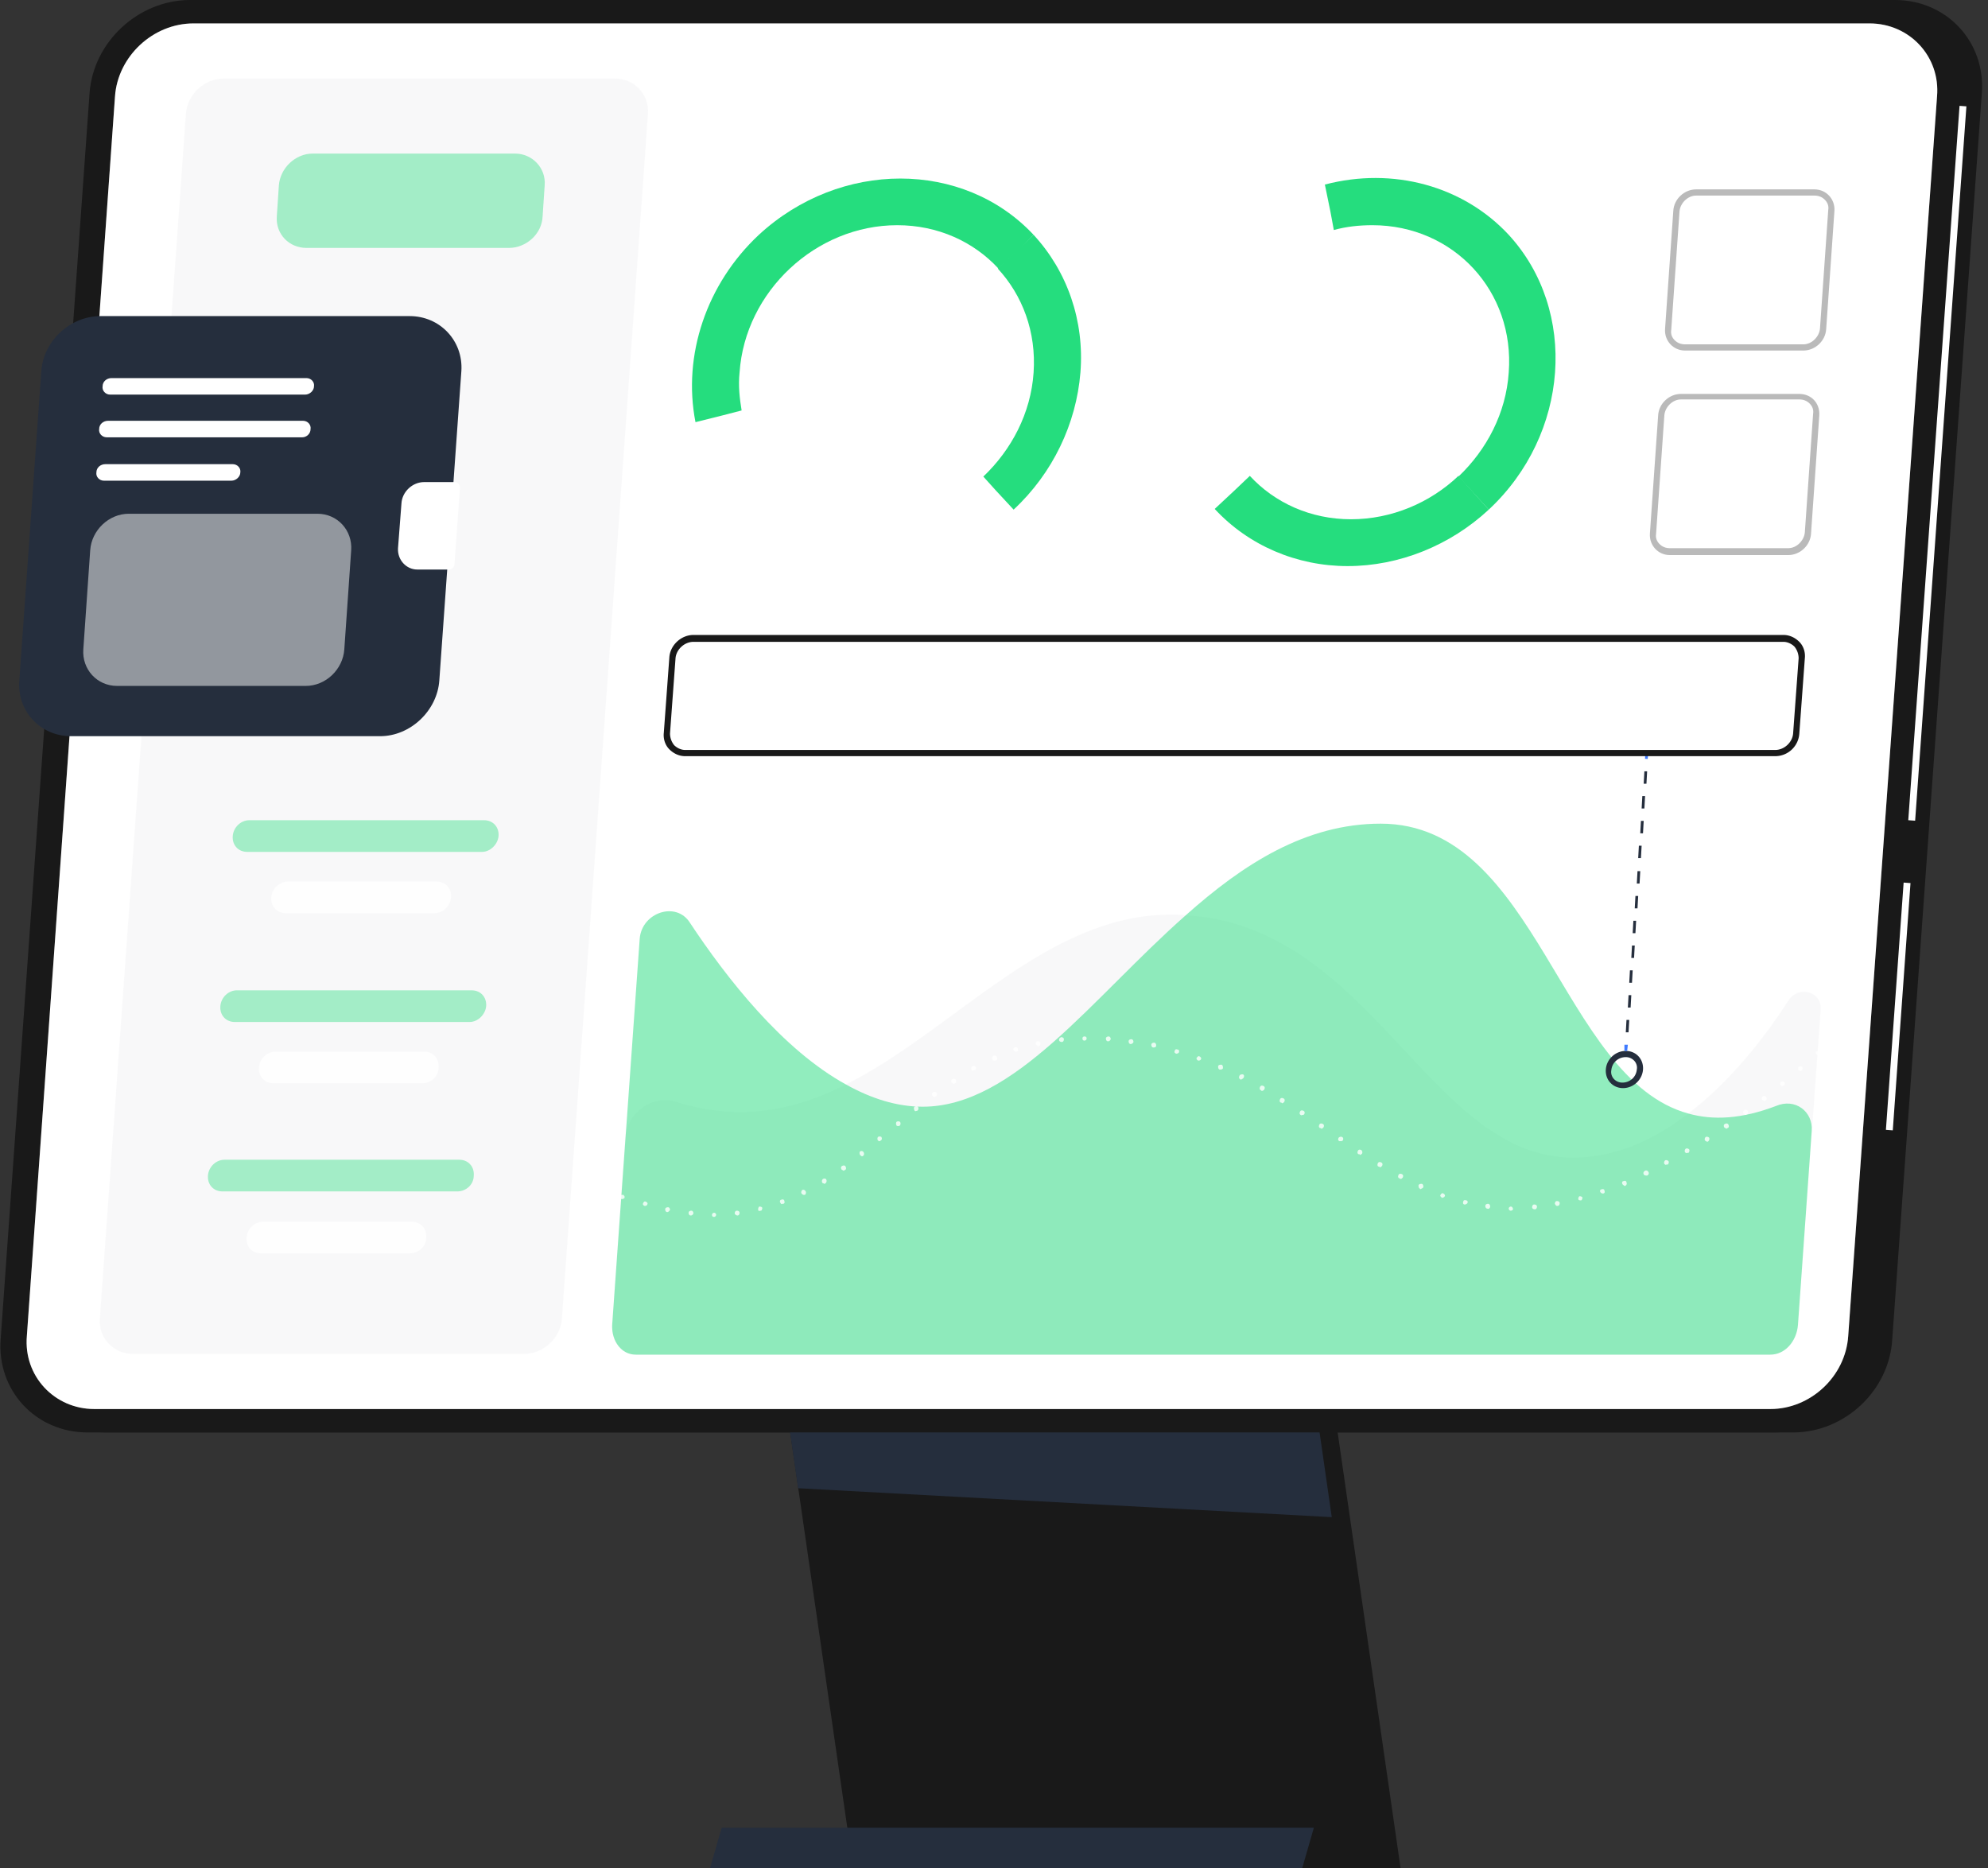 <?xml version="1.0" encoding="UTF-8"?>
<svg xmlns="http://www.w3.org/2000/svg" width="382" height="359" fill="none">
  <rect width="100%" height="100%" fill="#333333" stroke="none"/>
  <path d="M344.554 275.238H20.377c-9.924 0-17.466-8.072-16.672-17.997L20.906 17.996C21.568 8.072 30.301 0 40.092 0h324.045c9.924 0 17.466 8.072 16.672 17.996l-17.201 239.245c-.529 9.925-9.13 17.997-19.054 17.997z" fill="#191919"></path>
  <path d="M269.133 359H163.941l-18.789-130.076h105.192L269.133 359z" fill="#191919"></path>
  <path d="M252.461 351.193H138.669l-2.25 7.807h113.793l2.249-7.807zm3.441-59.679l-102.546-5.558-8.204-57.032h101.752l8.998 62.59z" fill="#252E3D"></path>
  <path d="M340.849 275.238H16.804c-9.923 0-17.466-8.072-16.672-17.997l17.07-239.245C17.861 8.072 26.595 0 36.52 0h324.045c9.923 0 17.465 8.072 16.672 17.996l-17.202 239.245c-.529 9.925-9.262 17.997-19.186 17.997z" fill="#191919"></path>
  <path d="M376.53 20.339L366.68 157.6l1.32.094 9.85-137.26-1.32-.095zm-10.742 149.245l-3.405 47.514 1.32.094 3.405-47.513-1.32-.095zm-25.6 101.155H18.128c-7.675 0-13.63-6.352-12.968-14.027L22.097 18.526c.53-7.675 7.277-14.027 15.084-14.027h322.06c7.675 0 13.629 6.352 12.967 14.027L355.14 256.712c-.53 7.807-7.278 14.027-14.952 14.027z" fill="#fff"></path>
  <path opacity=".2" d="M340.188 270.739H18.128c-7.675 0-13.63-6.352-12.968-14.027L22.097 18.526c.53-7.675 7.277-14.027 15.084-14.027h322.06c7.675 0 13.629 6.352 12.967 14.027L355.14 256.712c-.53 7.807-7.278 14.027-14.952 14.027z" fill="#fff"></path>
  <path opacity=".5" d="M100.693 260.153H25.537c-3.705 0-6.616-3.044-6.351-6.749l16.54-231.57c.264-3.705 3.572-6.749 7.277-6.749h75.156c3.705 0 6.616 3.044 6.352 6.749l-16.54 231.57c-.265 3.705-3.573 6.749-7.278 6.749z" fill="#F2F2F5"></path>
  <path opacity=".4" d="M97.782 47.637h-38.9c-3.309 0-5.955-2.646-5.69-6.087l.397-5.954c.264-3.308 3.175-6.087 6.483-6.087h38.901c3.308 0 5.955 2.779 5.69 6.087l-.397 5.954c-.132 3.44-3.176 6.087-6.484 6.087z" fill="#25DD7E"></path>
  <path d="M73.04 141.456H13.628c-5.822 0-10.321-4.763-9.924-10.586l4.234-59.546c.397-5.823 5.557-10.587 11.38-10.587h59.41c5.822 0 10.32 4.764 9.924 10.587l-4.235 59.414c-.397 5.822-5.557 10.718-11.379 10.718z" fill="#252E3D"></path>
  <path d="M81.507 92.628c-2.249 0-4.234 1.853-4.366 4.102l-.662 8.601c-.132 2.25 1.588 4.102 3.705 4.102h6.087c.53 0 1.058-.397 1.058-1.058l1.059-14.688c0-.53-.397-1.059-.926-1.059h-5.955zm-22.89-16.805H21.17c-.927 0-1.588-.794-1.456-1.588 0-.927.794-1.588 1.72-1.588H58.88c.926 0 1.588.794 1.456 1.588 0 .794-.794 1.588-1.72 1.588zm-.53 8.204H20.51c-.926 0-1.588-.794-1.455-1.588 0-.926.794-1.588 1.72-1.588H58.22c.926 0 1.587.794 1.455 1.588 0 .926-.794 1.588-1.588 1.588zm-13.628 8.336h-24.48c-.925 0-1.587-.793-1.455-1.588 0-.926.794-1.587 1.72-1.587h24.48c.926 0 1.587.794 1.455 1.587 0 .794-.794 1.588-1.72 1.588z" fill="#fff"></path>
  <path opacity=".5" d="M58.749 131.796H22.494c-3.837 0-6.748-3.175-6.484-7.013l1.324-19.055c.264-3.837 3.572-7.013 7.41-7.013h36.254c3.837 0 6.748 3.176 6.484 7.013l-1.323 19.055c-.265 3.838-3.573 7.013-7.41 7.013z" fill="#fff"></path>
  <path opacity=".4" d="M92.622 163.687h-45.12c-1.72 0-2.911-1.323-2.779-3.043.133-1.721 1.588-3.044 3.176-3.044h45.12c1.72 0 2.911 1.323 2.779 3.044-.133 1.587-1.588 3.043-3.176 3.043z" fill="#25DD7E"></path>
  <path opacity=".8" d="M83.492 175.464h-28.58c-1.72 0-2.911-1.323-2.779-3.043.132-1.721 1.588-3.044 3.176-3.044h28.58c1.72 0 2.911 1.323 2.779 3.044-.133 1.72-1.588 3.043-3.176 3.043z" fill="#fff"></path>
  <path opacity=".4" d="M90.24 196.372H45.12c-1.72 0-2.91-1.324-2.778-3.044.132-1.72 1.587-3.043 3.175-3.043h45.12c1.72 0 2.911 1.323 2.779 3.043-.132 1.588-1.588 3.044-3.176 3.044z" fill="#25DD7E"></path>
  <path opacity=".8" d="M81.11 208.149H52.53c-1.72 0-2.911-1.324-2.779-3.044.133-1.72 1.588-3.043 3.176-3.043h28.58c1.72 0 2.911 1.323 2.78 3.043 0 1.72-1.456 3.044-3.177 3.044z" fill="#fff"></path>
  <path opacity=".4" d="M87.859 228.924h-45.12c-1.72 0-2.911-1.323-2.78-3.044.133-1.72 1.589-3.043 3.176-3.043h45.12c1.72 0 2.912 1.323 2.78 3.043 0 1.721-1.456 3.044-3.176 3.044z" fill="#25DD7E"></path>
  <path opacity=".8" d="M78.729 240.833h-28.58c-1.72 0-2.912-1.323-2.78-3.043.133-1.721 1.588-3.044 3.176-3.044h28.58c1.72 0 2.912 1.323 2.78 3.044 0 1.72-1.456 3.043-3.176 3.043z" fill="#fff"></path>
  <path opacity=".5" d="M343.628 192.269c1.985-3.043 6.484-1.72 6.219 1.721l-4.367 60.605c-.264 3.176-2.514 5.69-5.292 5.69H122.129c-2.646 0-4.631-2.514-4.499-5.69l2.514-35.993c.397-4.896 5.293-8.336 9.792-6.881 12.305 3.838 22.89 1.588 32.55-3.308 20.906-10.454 38.504-32.684 62.586-32.684.926 0 1.852 0 2.778.132 35.858 2.117 46.708 46.579 74.495 46.579 8.204 0 15.746-3.573 22.229-8.601 8.072-6.22 14.555-14.556 19.054-21.57z" fill="#F2F2F5"></path>
  <path opacity=".5" d="M348.127 217.279l-2.647 37.316c-.264 3.176-2.514 5.69-5.292 5.69H122.129c-2.646 0-4.631-2.514-4.499-5.69l5.293-74.235c.397-5.028 7.013-7.278 9.659-3.043 7.013 10.586 17.73 24.348 30.036 31.096 4.763 2.647 9.659 4.235 14.687 4.235 17.598 0 32.55-20.908 50.545-36.787 10.983-9.792 23.024-17.599 37.446-17.599 30.168 0 34.535 48.96 59.146 55.709 4.763 1.323 10.188 1.059 16.804-1.456 3.705-1.588 7.145 1.059 6.881 4.764z" fill="#25DD7E"></path>
  <path opacity=".8" d="M349.318 202.723c-.133 0-.265 0-.265-.132l-.132-.132v-.133c0-.132 0-.264.132-.264.132-.133.397-.133.662 0a.409.409 0 01.132.264v.133s0 .132-.132.132c-.265.132-.397.132-.397.132zM137.213 233.82c-.265 0-.397-.133-.397-.397 0-.265.265-.397.397-.397.265 0 .397.265.397.397s-.132.397-.397.397zm-4.499-.265c-.264 0-.397-.264-.397-.529s.265-.397.53-.397c.264 0 .396.265.396.529-.132.265-.264.397-.529.397zm8.469-.397c0-.264.132-.529.396-.529.265 0 .53.132.53.397s-.133.529-.397.529c-.265 0-.529-.264-.529-.397zm-12.968-.264c-.264 0-.397-.265-.397-.53 0-.264.265-.397.53-.397.264 0 .397.265.397.53-.133.132-.265.397-.53.397zm17.466-.53c0-.264.133-.529.265-.529.265 0 .529.132.529.265 0 .264-.132.529-.264.529h-.133c-.264.132-.397 0-.397-.265zm144.623.265c-.265 0-.397-.265-.397-.397 0-.265.265-.397.397-.397.265 0 .397.265.397.397.132.132-.132.397-.397.397zm4.102-.662c0-.264.132-.529.397-.529s.529.132.529.397-.132.529-.397.529c-.264 0-.529-.132-.529-.397zm-8.601.265c-.264 0-.397-.265-.397-.529 0-.265.265-.397.53-.397.264 0 .397.264.397.529s-.265.529-.53.397c0 .132 0 .132 0 0zm-161.956-.529c-.265-.133-.397-.265-.265-.53.133-.264.265-.397.53-.264.264.132.397.264.264.529-.132.265-.264.265-.529.265zm174.923-.397c0-.265.133-.53.397-.53.265 0 .53.133.53.397 0 .265-.133.53-.397.53h-.133c-.132 0-.264-.133-.397-.397zm-17.333.132c-.265 0-.397-.265-.265-.529 0-.265.265-.397.529-.265.265 0 .397.265.265.529-.132.133-.265.265-.529.265zm-131.524-.397c-.132-.265 0-.529.265-.529.265-.133.529 0 .529.264.133.265 0 .53-.264.53h-.133c-.132.132-.264 0-.397-.265zm153.356-.662c0-.264.133-.529.265-.529.264 0 .529.132.529.265 0 .264-.132.529-.265.529h-.132c-.264 0-.397-.132-.397-.265zm-26.199-.264c-.264-.133-.397-.397-.264-.53.132-.264.397-.397.529-.264.265.132.397.397.265.529 0 .132-.265.265-.397.265-.133.132-.133.132-.133 0zm-123.055-.794c-.132-.265 0-.53.133-.662.264-.132.529 0 .661.265.133.264 0 .529-.132.661h-.265c-.132 0-.264-.132-.397-.264zm153.488-.265c-.132-.265 0-.529.265-.529.265-.133.529 0 .529.264.133.265 0 .53-.264.53h-.133c-.132 0-.264-.133-.397-.265zm-34.667-.662c-.264-.132-.264-.397-.264-.661.132-.265.397-.265.661-.265.265.132.265.397.265.662-.133.132-.265.264-.397.264-.132.133-.132.133-.265 0zm38.902-.926c-.133-.264 0-.529.264-.529.265-.132.529 0 .529.265.133.264 0 .529-.264.661h-.133c-.132-.132-.396-.265-.396-.397zm-153.753-.264c-.132-.265 0-.53.132-.662.265-.132.529-.132.662.132.132.265 0 .53-.133.662 0 0-.132.132-.264.132-.133-.132-.397-.132-.397-.264zm110.882-.794c-.265-.133-.265-.397-.133-.662.133-.265.397-.265.662-.132.265.132.265.397.132.661-.132.133-.264.265-.397.265-.132-.132-.264-.132-.264-.132zm46.972-.794c-.132-.265 0-.53.265-.662s.529 0 .662.265c.132.264 0 .529-.265.661h-.132c-.265 0-.53-.132-.53-.264zm-154.149-.927c-.133-.264-.133-.529.132-.661.265-.133.529-.133.662.132.132.265.132.529-.133.662-.132 0-.132.132-.264.132-.133-.132-.265-.132-.397-.265zm103.207-.529c-.264-.132-.264-.397-.132-.662.132-.264.397-.264.661-.132.265.132.265.397.133.662-.133.132-.265.264-.397.264-.133-.132-.133-.132-.265-.132zm54.912-.529c-.132-.265 0-.53.132-.662.265-.132.529 0 .662.132.132.265 0 .53-.133.662h-.264c-.132.132-.265 0-.397-.132zm-154.547-1.721c-.132-.264-.132-.529 0-.661.133-.132.53-.132.662.132.132.133.132.529 0 .662-.132 0-.132.132-.265.132-.132 0-.264-.132-.397-.265zm95.798-.132c-.265-.132-.265-.397-.132-.661.132-.265.397-.265.661-.133.133.133.265.397.133.662-.133.132-.265.264-.397.264 0-.132-.133-.132-.265-.132zm62.718-.397c-.132-.264 0-.529.133-.661.264-.133.529 0 .661.132.133.265 0 .529-.132.662h-.265c-.132.132-.264 0-.397-.133zm-66.423-2.117c-.265-.132-.265-.397-.132-.662.132-.132.397-.264.661-.132.265.132.265.397.133.662-.133.132-.265.132-.397.132h-.265zm70.261-.132c-.133-.265 0-.53.132-.662.265-.132.529 0 .661.132.133.265.001.53-.132.662 0 0-.132.132-.264.132-.133-.132-.265-.132-.397-.264zm-158.913 0c-.133-.133-.133-.53 0-.662.132-.132.529-.132.661 0 .132.265.132.529-.132.662-.133.132-.133.132-.265.132 0 0-.132 0-.264-.132zm162.617-2.515c-.132-.264-.132-.529.133-.661.264-.133.529-.132.661.132.133.265.133.529-.132.662-.132 0-.132.132-.265.132-.132-.132-.264-.132-.397-.265zm-77.67.133c-.264-.133-.264-.397-.132-.662.132-.264.397-.265.661-.132.265.132.265.397.133.661-.133.133-.265.265-.397.265-.132-.132-.132-.132-.265-.132zm-81.375-.53c-.132-.132-.132-.529 0-.661s.529-.132.662 0c.132.132.132.529 0 .661-.133.133-.133.133-.265.133-.265 0-.397 0-.397-.133zm77.67-1.984c-.264-.133-.264-.397-.132-.662s.397-.265.662-.132c.264.132.264.397.132.661-.132.133-.265.133-.397.133-.132.132-.265 0-.265 0zm85.08-.265c-.132-.132-.132-.529.133-.662.132-.132.529-.132.661.133.133.132.133.529-.132.661-.132 0-.132.133-.265.133-.132 0-.264-.133-.397-.265zm-159.31-.662c-.132-.132-.132-.529 0-.661.265-.133.53-.133.662 0 .132.132.132.529 0 .661-.132.133-.132.133-.265.133-.264.132-.397 0-.397-.133zm70.393-1.455c-.264-.133-.265-.397-.132-.662.132-.265.397-.265.661-.132.265.132.265.397.133.661-.133.133-.265.265-.397.265-.133-.132-.133-.132-.265-.132zm92.49-.53c-.132-.264-.132-.529.132-.661.133-.133.53-.133.662.132.132.132.132.529-.132.662-.133 0-.133.132-.265.132-.132-.132-.265-.132-.397-.265zm-159.442-.794c-.133-.264-.133-.529.132-.661.132-.132.529-.132.661.132.133.132.133.529-.132.662-.132 0-.132.132-.264.132-.133 0-.265-.132-.397-.265zm63.115-1.058c-.265-.132-.265-.397-.132-.662.132-.264.397-.264.661-.132.265.132.265.397.133.662-.133.132-.265.264-.397.264-.133 0-.133 0-.265-.132zm99.9-.926c-.133-.133-.133-.53 0-.662.264-.132.529-.132.661 0s.132.529 0 .662c-.132 0-.265.132-.265.132-.132 0-.264 0-.396-.132zm-159.311-.53c-.132-.264-.132-.529.133-.661.264-.133.529-.133.661.132.133.265.133.529-.132.662-.132 0-.132.132-.265.132-.132-.132-.397-.265-.397-.265zm55.441-.661c-.264-.133-.264-.397-.132-.662s.397-.265.662-.265c.264.133.264.397.132.662-.132.132-.265.265-.397.265 0 .132-.132.132-.265 0zm107.31-1.721c-.133-.132-.133-.529 0-.661.132-.133.529-.133.661 0 .133.132.133.529 0 .661-.132.133-.132.133-.264.133-.133 0-.265 0-.397-.133zm-158.913-.132c-.133-.265 0-.529.132-.662.265-.132.529 0 .662.133.132.264 0 .529-.133.661h-.264c-.265.133-.397.133-.397-.132zm47.634 0c-.265-.132-.265-.397-.265-.662.133-.264.397-.264.662-.264.264.132.264.397.264.661 0 .133-.264.265-.396.265h-.265zm-4.102-1.72c-.265-.132-.397-.397-.265-.529.133-.265.397-.397.53-.265.264.132.397.397.264.529 0 .133-.264.265-.397.265h-.132zm-39.563-.265c-.132-.264 0-.529.265-.661.264-.133.529 0 .661.264.133.265 0 .53-.264.662h-.133c-.396 0-.529-.132-.529-.265zm35.329-1.058c-.265-.133-.397-.265-.265-.53 0-.264.265-.397.53-.264.264 0 .396.264.264.529 0 .132-.264.265-.529.265.132 0 0 0 0 0zm-31.227-.662c-.132-.265 0-.529.265-.529.264-.133.529 0 .529.264.132.265 0 .53-.265.53h-.132c-.132 0-.397-.133-.397-.265zm26.86-.529c-.264 0-.397-.265-.397-.53 0-.264.265-.397.53-.397.264 0 .397.265.397.53 0 .264-.133.397-.53.397.133 0 .133 0 0 0zm-22.626-.662c0-.265.133-.529.397-.529.265 0 .529.132.529.397 0 .264-.132.529-.397.529h-.132l-.397-.397zm18.26 0c-.265 0-.397-.265-.397-.529 0-.265.265-.397.529-.397.265 0 .397.264.397.529 0 .132-.264.397-.529.397zm-13.761-.794c0-.265.132-.397.397-.529.265 0 .529.132.529.397 0 .264-.132.529-.397.529-.264 0-.529-.132-.529-.397zm9.394.265c-.264 0-.396-.265-.396-.53 0-.264.264-.397.529-.397.264 0 .397.265.397.53-.133.264-.265.397-.53.397zm-4.895-.53c0-.264.132-.397.397-.397.264 0 .397.133.397.397 0 .265-.265.397-.397.397-.265 0-.397-.132-.397-.397zm-88.52 30.832h-.133s-.132 0-.132-.132l-.132-.132v-.133c0-.132 0-.264.132-.264l.132-.133h.397s.132 0 .132.133c.133.132.133.132.133.264v.133s0 .132-.133.132l-.132.132h-.264z" fill="#fff"></path>
  <path d="M191.992 94.878l-3.043-3.308c-5.425 5.16-12.835 8.336-20.641 8.336-13.1 0-23.421-8.866-25.802-20.907l-4.631 1.19-4.235 1.06c1.191 6.35 4.102 12.04 8.469 16.672 13.364 14.424 37.181 14.424 52.794 0l-2.911-3.043z" fill="#fff"></path>
  <path d="M198.608 45.123l-4.102 3.838-2.778 2.646c4.763 5.16 7.41 12.174 6.88 19.981-.529 7.808-4.234 14.82-9.659 19.982l2.382 2.646 3.44 3.705c7.542-7.013 12.041-16.54 12.835-26.333.794-9.924-2.514-19.452-8.998-26.465z" fill="#25DD7E"></path>
  <path d="M198.608 45.123c-13.496-14.423-37.181-14.423-52.794 0-10.056 9.395-14.688 23.157-12.174 35.993l5.293-1.323 3.573-.927c-.397-2.382-.662-4.763-.397-7.278 1.058-15.614 14.687-28.317 30.3-28.317 7.807 0 14.688 3.175 19.451 8.336l3.573-3.308 3.175-3.176z" fill="#25DD7E"></path>
  <path d="M236.583 94.878l3.573-3.308c-4.764-5.161-7.41-12.174-6.881-19.982.927-13.1 10.586-24.083 22.891-27.259l-.926-4.499-.794-4.102c-6.483 1.72-12.438 5.028-17.466 9.66-15.349 14.159-17.069 37.977-3.572 52.533l3.175-3.043z" fill="#fff"></path>
  <path d="M286.07 97.921l-3.44-3.837-2.382-2.647c-5.425 5.16-12.835 8.337-20.642 8.337-7.806 0-14.687-3.176-19.45-8.337l-2.779 2.647-3.969 3.705c6.483 7.013 15.745 10.983 25.537 10.983 9.924 0 19.715-3.97 27.125-10.85z" fill="#25DD7E"></path>
  <path d="M286.07 97.921c15.481-14.423 17.201-38.242 3.837-52.798-8.733-9.395-22.229-13.1-35.329-9.66l1.059 5.161.662 3.573c2.381-.662 4.895-.927 7.409-.927 15.614 0 27.39 12.704 26.199 28.318-.529 7.808-4.234 14.82-9.659 19.982l3.043 3.308 2.779 3.043z" fill="#25DD7E"></path>
  <path opacity=".3" d="M348.656 37.58c.794 0 1.456.265 1.985.794.529.53.794 1.191.661 1.985l-1.587 22.76c-.133 1.588-1.588 3.044-3.176 3.044H323.78c-.794 0-1.455-.265-1.984-.794-.53-.53-.794-1.191-.662-1.985l1.588-22.76c.132-1.588 1.588-3.044 3.175-3.044h22.759zm0-1.19h-22.759c-2.249 0-4.234 1.852-4.366 4.102l-1.588 22.76c-.132 2.25 1.588 4.102 3.837 4.102h22.759c2.249 0 4.234-1.853 4.366-4.102l1.588-22.76c.133-2.25-1.588-4.102-3.837-4.102zm-2.911 40.359c.794 0 1.456.265 1.985.794.529.53.794 1.19.661 1.985l-1.587 22.76c-.133 1.588-1.588 3.043-3.176 3.043h-22.759c-.794 0-1.455-.264-1.984-.794-.53-.529-.794-1.19-.662-1.984l1.588-22.76c.132-1.588 1.588-3.044 3.175-3.044h22.759zm0-1.059h-22.759c-2.249 0-4.234 1.853-4.366 4.103l-1.588 22.76c-.132 2.249 1.588 4.102 3.837 4.102h22.759c2.249 0 4.234-1.853 4.366-4.102l1.588-22.76c.133-2.382-1.588-4.103-3.837-4.103z" fill="#191919"></path>
  <path d="M312.401 203.12c.662 0 1.191.265 1.588.662s.661 1.058.529 1.72c-.132 1.456-1.323 2.514-2.778 2.514a2.19 2.19 0 01-1.588-.661c-.397-.397-.662-1.059-.53-1.721.133-1.455 1.324-2.514 2.779-2.514zm0-1.191c-1.985 0-3.705 1.588-3.837 3.573-.132 1.985 1.323 3.573 3.308 3.573 1.985 0 3.705-1.588 3.837-3.573.132-1.985-1.323-3.573-3.308-3.573z" fill="#252E3D"></path>
  <path d="M312.666 201.929h-.53v-1.191h.662l-.132 1.191z" fill="#407BFF"></path>
  <path d="M312.93 198.356h-.529l.132-2.381h.53l-.133 2.381zm.397-4.763h-.529l.132-2.382h.53l-.133 2.382zm.265-4.764h-.529l.132-2.382h.529l-.132 2.382zm.397-4.764h-.529l.132-2.382h.529l-.132 2.382zm.265-4.763h-.53l.133-2.382h.529l-.132 2.382zm.396-4.764h-.529l.133-2.382h.529l-.133 2.382zm.397-4.764h-.529l.132-2.382h.53l-.133 2.382zm.265-4.896h-.529l.132-2.382h.529l-.132 2.382zm.397-4.764h-.529l.132-2.382h.529l-.132 2.382zm.265-4.763h-.53l.133-2.382h.529l-.132 2.382zm.397-4.764h-.53l.133-2.382h.529l-.132 2.382z" fill="#252E3D"></path>
  <path d="M316.173 144.611l-.085 1.188.528.037.085-1.188-.528-.037z" fill="#407BFF"></path>
  <path d="M341.114 145.294H131.656c-1.191 0-2.25-.529-3.044-1.323-.794-.794-1.19-1.985-1.058-3.176l1.058-14.424c.133-2.382 2.25-4.367 4.631-4.367h209.459c1.191 0 2.249.53 3.043 1.324s1.191 1.985 1.059 3.176l-1.059 14.423a4.642 4.642 0 01-4.631 4.367zm-207.871-21.966c-1.72 0-3.307 1.455-3.44 3.176l-1.058 14.423c0 .794.264 1.588.794 2.25.529.529 1.323.926 2.117.926h209.458c1.72 0 3.308-1.456 3.44-3.176l1.059-14.423c0-.794-.265-1.588-.794-2.25-.529-.529-1.323-.926-2.117-.926H133.243z" fill="#191919"></path>
  <path opacity=".8" fill-rule="evenodd" clip-rule="evenodd" d="M336.615 131.267H138.007c-1.059 0-1.853-.926-1.853-1.985.133-1.058 1.059-1.985 2.118-1.985H336.88c1.058 0 1.852.927 1.852 1.985 0 1.191-1.058 1.985-2.117 1.985zm-33.079 8.337H137.478c-1.059 0-1.853-.927-1.853-1.985.133-1.059 1.059-1.985 2.117-1.985H303.8c1.059 0 1.853.926 1.853 1.985-.132 1.058-1.059 1.985-2.117 1.985z" fill="#fff"></path>
</svg>
